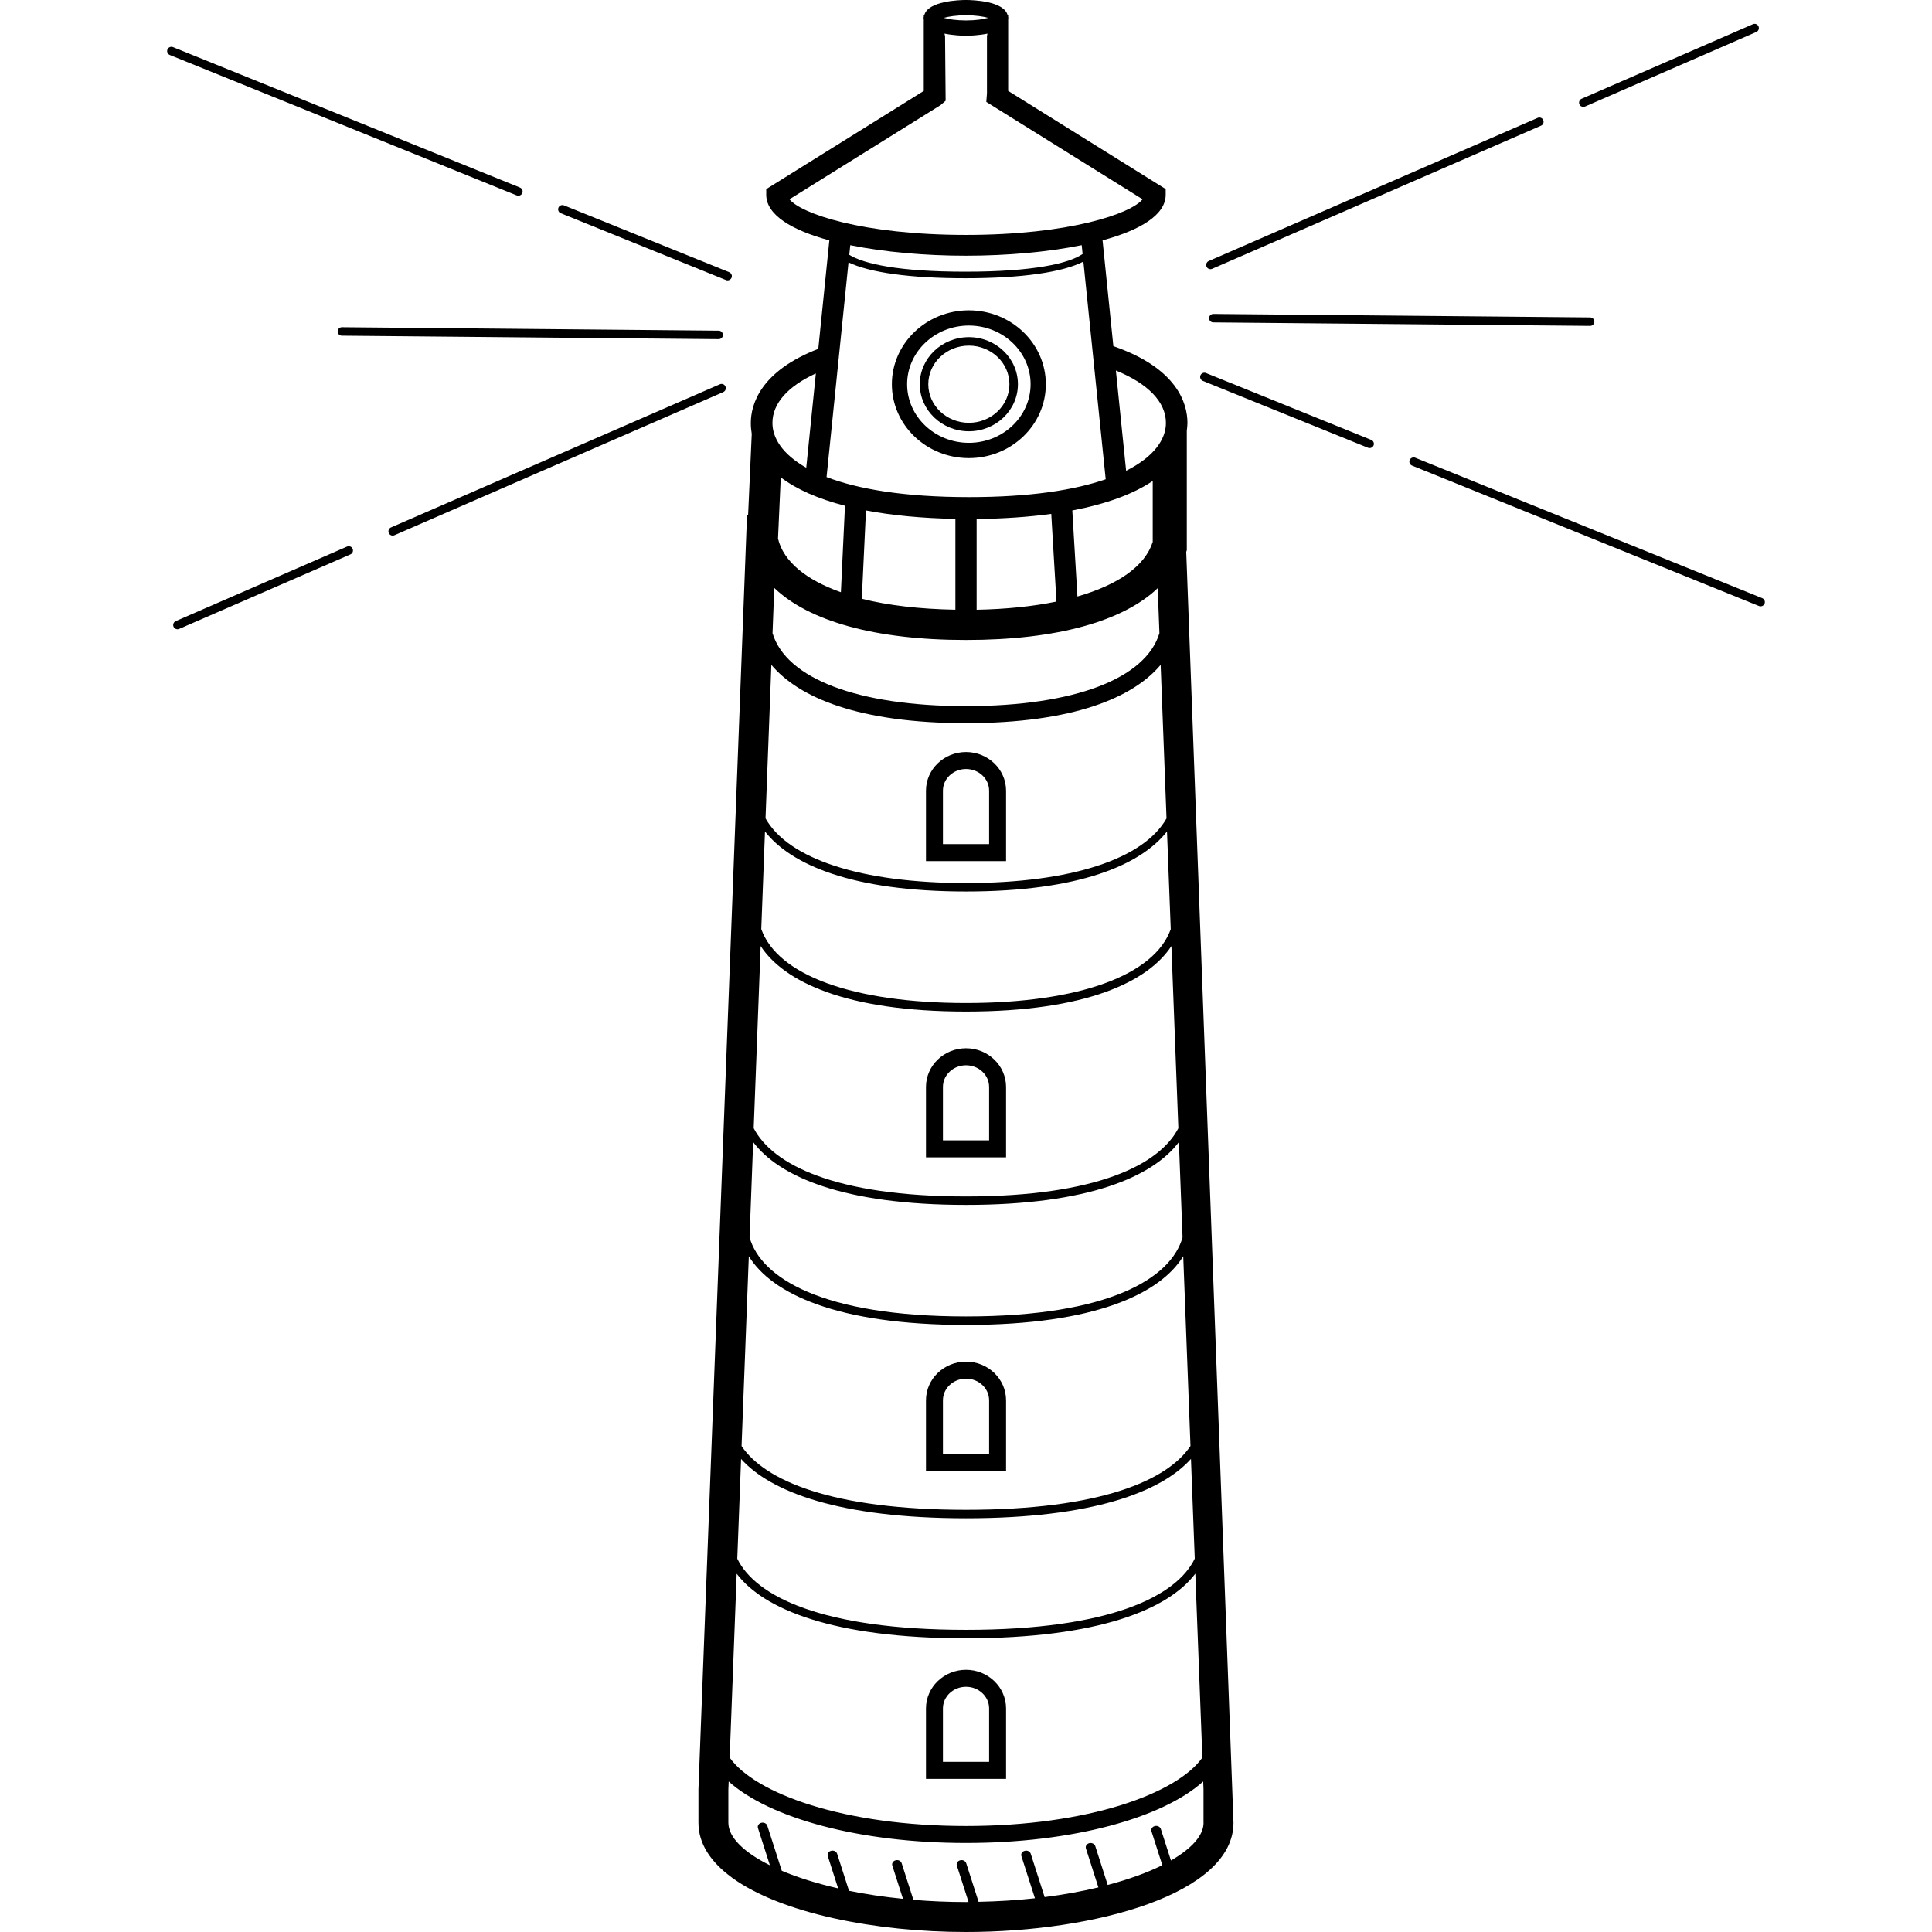 <?xml version="1.0" encoding="iso-8859-1"?>
<!-- Uploaded to: SVG Repo, www.svgrepo.com, Generator: SVG Repo Mixer Tools -->
<svg fill="#000000" height="800px" width="800px" version="1.1" id="Layer_1" xmlns="http://www.w3.org/2000/svg" xmlns:xlink="http://www.w3.org/1999/xlink" 
	 viewBox="0 0 258.048 258.048" xml:space="preserve">
<g>
	<g>
		<g>
			<path d="M129.027,223.024c-2.948,0-5.348,2.316-5.348,5.164v9.408h10.696v-9.408C134.371,225.34,131.975,223.024,129.027,223.024
				z M132.111,235.32h-0.004h-6.164v-7.136c0-1.596,1.384-2.892,3.084-2.892s3.084,1.296,3.084,2.892V235.32z"/>
			<path d="M129.027,181.868c-2.948,0-5.348,2.316-5.348,5.16v9.408h10.696v-9.408C134.371,184.184,131.975,181.868,129.027,181.868
				z M132.111,194.168h-0.004h-6.164v-7.136c0-1.592,1.384-2.892,3.084-2.892s3.084,1.296,3.084,2.892V194.168z"/>
			<path d="M134.375,145.176c-0.004-2.848-2.4-5.164-5.348-5.164s-5.348,2.316-5.348,5.164v9.408h10.696V145.176z M132.111,152.312
				h-0.004h-6.164v-7.136c0-1.596,1.384-2.892,3.084-2.892s3.084,1.296,3.084,2.892V152.312z"/>
			<path d="M134.375,105.604c-0.004-2.844-2.4-5.16-5.348-5.16s-5.348,2.316-5.348,5.16v9.408h10.696V105.604z M132.111,112.74
				h-0.004h-6.164v-7.136c0-1.592,1.384-2.892,3.084-2.892s3.084,1.296,3.084,2.892V112.74z"/>
			<path d="M139.687,51.32c0-5.444-4.612-9.872-10.28-9.872c-5.672,0-10.284,4.428-10.284,9.872c0,5.444,4.612,9.868,10.284,9.868
				C135.075,61.188,139.687,56.764,139.687,51.32z M129.407,59.148c-4.548,0-8.248-3.512-8.248-7.832
				c0.004-4.316,3.704-7.832,8.248-7.832s8.244,3.512,8.244,7.832C137.651,55.632,133.951,59.148,129.407,59.148z"/>
			<path d="M129.407,45.032c-3.612,0-6.556,2.82-6.556,6.288c0,3.468,2.944,6.284,6.556,6.284s6.552-2.82,6.552-6.284
				S133.023,45.032,129.407,45.032z M129.407,56.472c-2.988,0-5.42-2.312-5.42-5.152c0-2.844,2.432-5.156,5.42-5.156
				c2.988,0,5.416,2.312,5.416,5.156C134.823,54.16,132.395,56.472,129.407,56.472z"/>
			<path d="M158.515,73.472v-15.94c0.04-0.34,0.088-0.68,0.088-1.032c0-2.564-1.304-7.292-9.896-10.264L147.263,32.1
				c5.048-1.368,8.432-3.404,8.432-6.088v-0.76l-21.04-13.112V2.484c0.004-0.036,0.028-0.064,0.028-0.1s-0.024-0.064-0.028-0.1V2.04
				h-0.068C134.103,0.124,129.911,0,129.019,0c-0.892,0-5.088,0.124-5.572,2.04h-0.064v0.232c-0.004,0.04-0.032,0.072-0.032,0.116
				c0,0.044,0.028,0.072,0.032,0.116v9.64l-21.04,13.112v0.76c0,2.68,3.384,4.72,8.428,6.088l-1.476,14.492
				c-7.744,2.984-9.012,7.44-9.012,9.904c0,0.496,0.044,0.984,0.124,1.456L99.919,68.82h-0.144l-6.488,170.168v4.468
				c0,2.828,1.664,5.256,4.424,7.288c0.036,0.032,0.064,0.06,0.108,0.084c6.524,4.724,19.116,7.22,31.2,7.22
				c17.32,0,35.732-5.112,35.732-14.592l-6.312-169.76C158.463,73.62,158.515,73.552,158.515,73.472z M155.727,56.5
				c0,2.176-1.588,4.516-5.316,6.38l-1.368-13.392C153.355,51.244,155.727,53.696,155.727,56.5z M129.027,85.48
				c12.156,0,20.972-2.512,25.604-6.92l0.228,6.008c-1.828,6.064-11.36,9.744-25.836,9.744c-14.472,0-24.012-3.68-25.84-9.744
				l0.232-6.04C108.039,82.956,116.851,85.48,129.027,85.48z M115.107,79.972l0.556-11.796c3.468,0.66,7.468,1.044,11.944,1.128
				v11.612v0.52C122.843,81.348,118.603,80.86,115.107,79.972z M130.443,81.44v-0.52v-11.6c3.64-0.04,6.968-0.272,9.968-0.684
				l0.696,11.712C137.995,80.988,134.427,81.364,130.443,81.44z M153.963,64.24v8.144c-1.028,3.212-4.596,5.72-10.056,7.284
				l-0.684-11.488C147.751,67.316,151.379,65.988,153.963,64.24z M129.027,2.04c1.304,0,2.312,0.164,2.956,0.344
				c-0.644,0.184-1.652,0.348-2.956,0.348s-2.316-0.164-2.96-0.348C126.707,2.204,127.719,2.04,129.027,2.04z M105.447,26.616
				l20.18-12.576l0.676-0.584l-0.076-8.64l-0.08-0.328c1.208,0.248,2.444,0.284,2.88,0.284c0.432,0,1.66-0.036,2.86-0.28
				l-0.064,0.324v7.652l-0.088,1.144l20.872,13.004c-1.52,1.9-9.72,4.76-23.58,4.76S106.967,28.52,105.447,26.616z M144.599,33.924
				c-1.828,1.264-6.56,2.364-15.68,2.364c-8.86,0-13.548-1.04-15.484-2.256l0.132-1.284c4.56,0.924,10.016,1.404,15.46,1.404
				c5.44-0.004,10.896-0.48,15.452-1.408L144.599,33.924z M113.331,35.044c2.796,1.352,8.168,2.12,15.588,2.12
				c7.608,0,13.052-0.812,15.784-2.224l2.98,29.072c-4.148,1.436-10.072,2.384-18.236,2.384c-8.708,0-14.876-1.08-19.048-2.676
				L113.331,35.044z M112.859,67.552L112.315,79.1c-4.672-1.66-7.664-4.104-8.4-7.156l0.368-8.184
				C106.379,65.348,109.259,66.624,112.859,67.552z M108.971,49.876l-1.284,12.596c-3.168-1.792-4.516-3.956-4.516-5.972
				C103.167,53.896,105.223,51.596,108.971,49.876z M103.027,88.8c3.648,4.36,11.668,7.788,26,7.788
				c14.328,0,22.348-3.428,25.996-7.788l0.784,20.508c-3.04,5.408-12.724,8.636-26.78,8.636c-14.064,0-23.748-3.228-26.78-8.64
				L103.027,88.8z M102.175,111.056c3.48,4.436,11.656,8.016,26.848,8.016c15.188,0,23.364-3.58,26.848-8.016l0.5,13.048
				c-2.192,6.148-12.248,9.864-27.344,9.864c-15.1,0-25.16-3.72-27.348-9.872L102.175,111.056z M101.595,126.356
				c3.124,4.776,11.4,8.752,27.432,8.752c16.028,0,24.304-3.976,27.432-8.748l0.928,24.332c-2.512,4.84-10.856,9.108-28.36,9.108
				c-17.504,0-25.852-4.268-28.36-9.112L101.595,126.356z M100.595,152.54c3.468,4.608,12.056,8.392,28.432,8.392
				c16.376,0,24.964-3.784,28.432-8.392l0.488,12.732c-1.528,5.404-9.684,10.556-28.916,10.556s-27.388-5.152-28.916-10.56
				L100.595,152.54z M160.747,238.988v4.468h0.008c0,1.696-1.588,3.452-4.356,5.044l-1.352-4.208c-0.1-0.304-0.46-0.484-0.8-0.392
				c-0.344,0.084-0.544,0.396-0.452,0.696l1.452,4.528c-1.98,0.988-4.448,1.888-7.296,2.644l-1.66-5.188
				c-0.1-0.304-0.452-0.476-0.8-0.396c-0.344,0.084-0.544,0.4-0.452,0.7l1.668,5.208c-2.2,0.528-4.608,0.968-7.18,1.296
				l-1.856-5.788c-0.1-0.304-0.456-0.488-0.8-0.392c-0.344,0.084-0.544,0.396-0.452,0.696l1.812,5.64
				c-2.384,0.264-4.904,0.42-7.528,0.472l-1.652-5.152c-0.1-0.304-0.46-0.488-0.8-0.392c-0.344,0.084-0.544,0.396-0.452,0.696
				l1.564,4.872c-0.116,0-0.224,0.008-0.34,0.008c-2.432,0-4.776-0.108-7.024-0.292l-1.568-4.892c-0.1-0.304-0.456-0.488-0.8-0.392
				c-0.344,0.084-0.544,0.396-0.452,0.696l1.428,4.452c-2.556-0.256-4.98-0.616-7.208-1.072l-1.588-4.952
				c-0.1-0.304-0.456-0.484-0.8-0.392c-0.344,0.084-0.544,0.396-0.452,0.696l1.388,4.324c-2.864-0.656-5.408-1.456-7.528-2.352
				l-1.932-6.016c-0.1-0.304-0.456-0.48-0.8-0.392c-0.344,0.084-0.544,0.396-0.452,0.696l1.596,4.98
				c-3.516-1.748-5.548-3.76-5.548-5.688v-4.392l0.044-1.116c5.452,4.888,17.428,8.216,31.688,8.216
				c14.264,0,26.24-3.328,31.692-8.216L160.747,238.988z M160.595,234.752c-3.396,4.8-15.216,9.14-31.568,9.14
				c-16.348,0-28.164-4.34-31.568-9.136l0.936-24.564c3.568,4.72,12.824,8.628,30.628,8.628c17.808,0,27.064-3.912,30.632-8.636
				L160.595,234.752z M159.579,208.172c-2.412,5.008-11.292,9.516-30.552,9.516c-19.252,0-28.132-4.5-30.552-9.504l0.508-13.32
				c3.94,4.396,13.136,7.924,30.044,7.924c16.916,0,26.108-3.532,30.044-7.932L159.579,208.172z M159.007,193.132
				c-3.076,4.596-12.008,8.524-29.98,8.524c-17.968,0-26.9-3.924-29.98-8.516l0.968-25.352c3.048,4.96,11.708,9.176,29.012,9.176
				c17.304,0,25.964-4.216,29.012-9.176L159.007,193.132z"/>
			<path d="M211.475,14.276c0.076,0,0.152-0.012,0.228-0.048l22.88-9.956c0.284-0.124,0.416-0.46,0.292-0.748
				c-0.124-0.284-0.452-0.42-0.748-0.292l-22.88,9.956c-0.284,0.124-0.416,0.46-0.292,0.748
				C211.047,14.148,211.255,14.276,211.475,14.276z"/>
			<path d="M161.671,35.952c0.076,0,0.152-0.012,0.228-0.048l43.932-19.12c0.284-0.124,0.416-0.46,0.292-0.748
				c-0.124-0.284-0.452-0.424-0.748-0.292l-43.932,19.12c-0.284,0.124-0.416,0.46-0.292,0.748
				C161.243,35.828,161.451,35.952,161.671,35.952z"/>
			<path d="M235.367,79.892l-46.344-18.756c-0.272-0.116-0.62,0.02-0.74,0.312s0.024,0.62,0.316,0.74l46.344,18.756
				c0.068,0.028,0.14,0.04,0.212,0.04c0.224,0,0.436-0.132,0.528-0.352C235.799,80.34,235.659,80.008,235.367,79.892z"/>
			<path d="M183.147,58.756l-22.068-8.932c-0.276-0.12-0.62,0.024-0.74,0.312c-0.116,0.292,0.024,0.62,0.316,0.74l22.068,8.932
				c0.068,0.028,0.14,0.04,0.212,0.04c0.224,0,0.436-0.132,0.528-0.352C183.579,59.204,183.439,58.872,183.147,58.756z"/>
			<path d="M162.063,41.932c-0.316,0-0.568,0.248-0.572,0.56c-0.004,0.316,0.248,0.572,0.564,0.572l50.324,0.464h0.004
				c0.312,0,0.564-0.248,0.568-0.56c0.004-0.316-0.248-0.572-0.564-0.572L162.063,41.932z"/>
			<path d="M46.351,73.004l-22.88,9.956c-0.284,0.124-0.416,0.46-0.292,0.748c0.092,0.212,0.3,0.34,0.52,0.34
				c0.076,0,0.152-0.012,0.228-0.048l22.88-9.956c0.284-0.124,0.416-0.46,0.292-0.748C46.971,73.012,46.643,72.876,46.351,73.004z"
				/>
			<path d="M96.895,51.62c-0.124-0.284-0.456-0.424-0.748-0.292l-43.928,19.12c-0.284,0.124-0.416,0.46-0.292,0.748
				c0.092,0.212,0.3,0.34,0.52,0.34c0.076,0,0.152-0.012,0.228-0.048l43.928-19.12C96.887,52.24,97.023,51.908,96.895,51.62z"/>
			<path d="M69.235,26.14c0.224,0,0.436-0.132,0.528-0.352c0.116-0.292-0.024-0.62-0.316-0.74L23.107,6.292
				c-0.276-0.116-0.62,0.02-0.74,0.312s0.024,0.62,0.316,0.74L69.023,26.1C69.091,26.128,69.167,26.14,69.235,26.14z"/>
			<path d="M74.903,28.48l22.068,8.928c0.068,0.028,0.14,0.04,0.212,0.04c0.224,0,0.436-0.132,0.528-0.352
				c0.116-0.292-0.024-0.62-0.316-0.74l-22.068-8.928c-0.272-0.116-0.62,0.024-0.74,0.312C74.471,28.032,74.611,28.364,74.903,28.48
				z"/>
			<path d="M45.671,43.704c-0.316,0-0.568,0.248-0.572,0.56c-0.004,0.316,0.248,0.572,0.564,0.572L95.987,45.3h0.004
				c0.312,0,0.564-0.248,0.568-0.56c0.004-0.316-0.248-0.572-0.564-0.572L45.671,43.704z"/>
		</g>
	</g>
</g>
</svg>